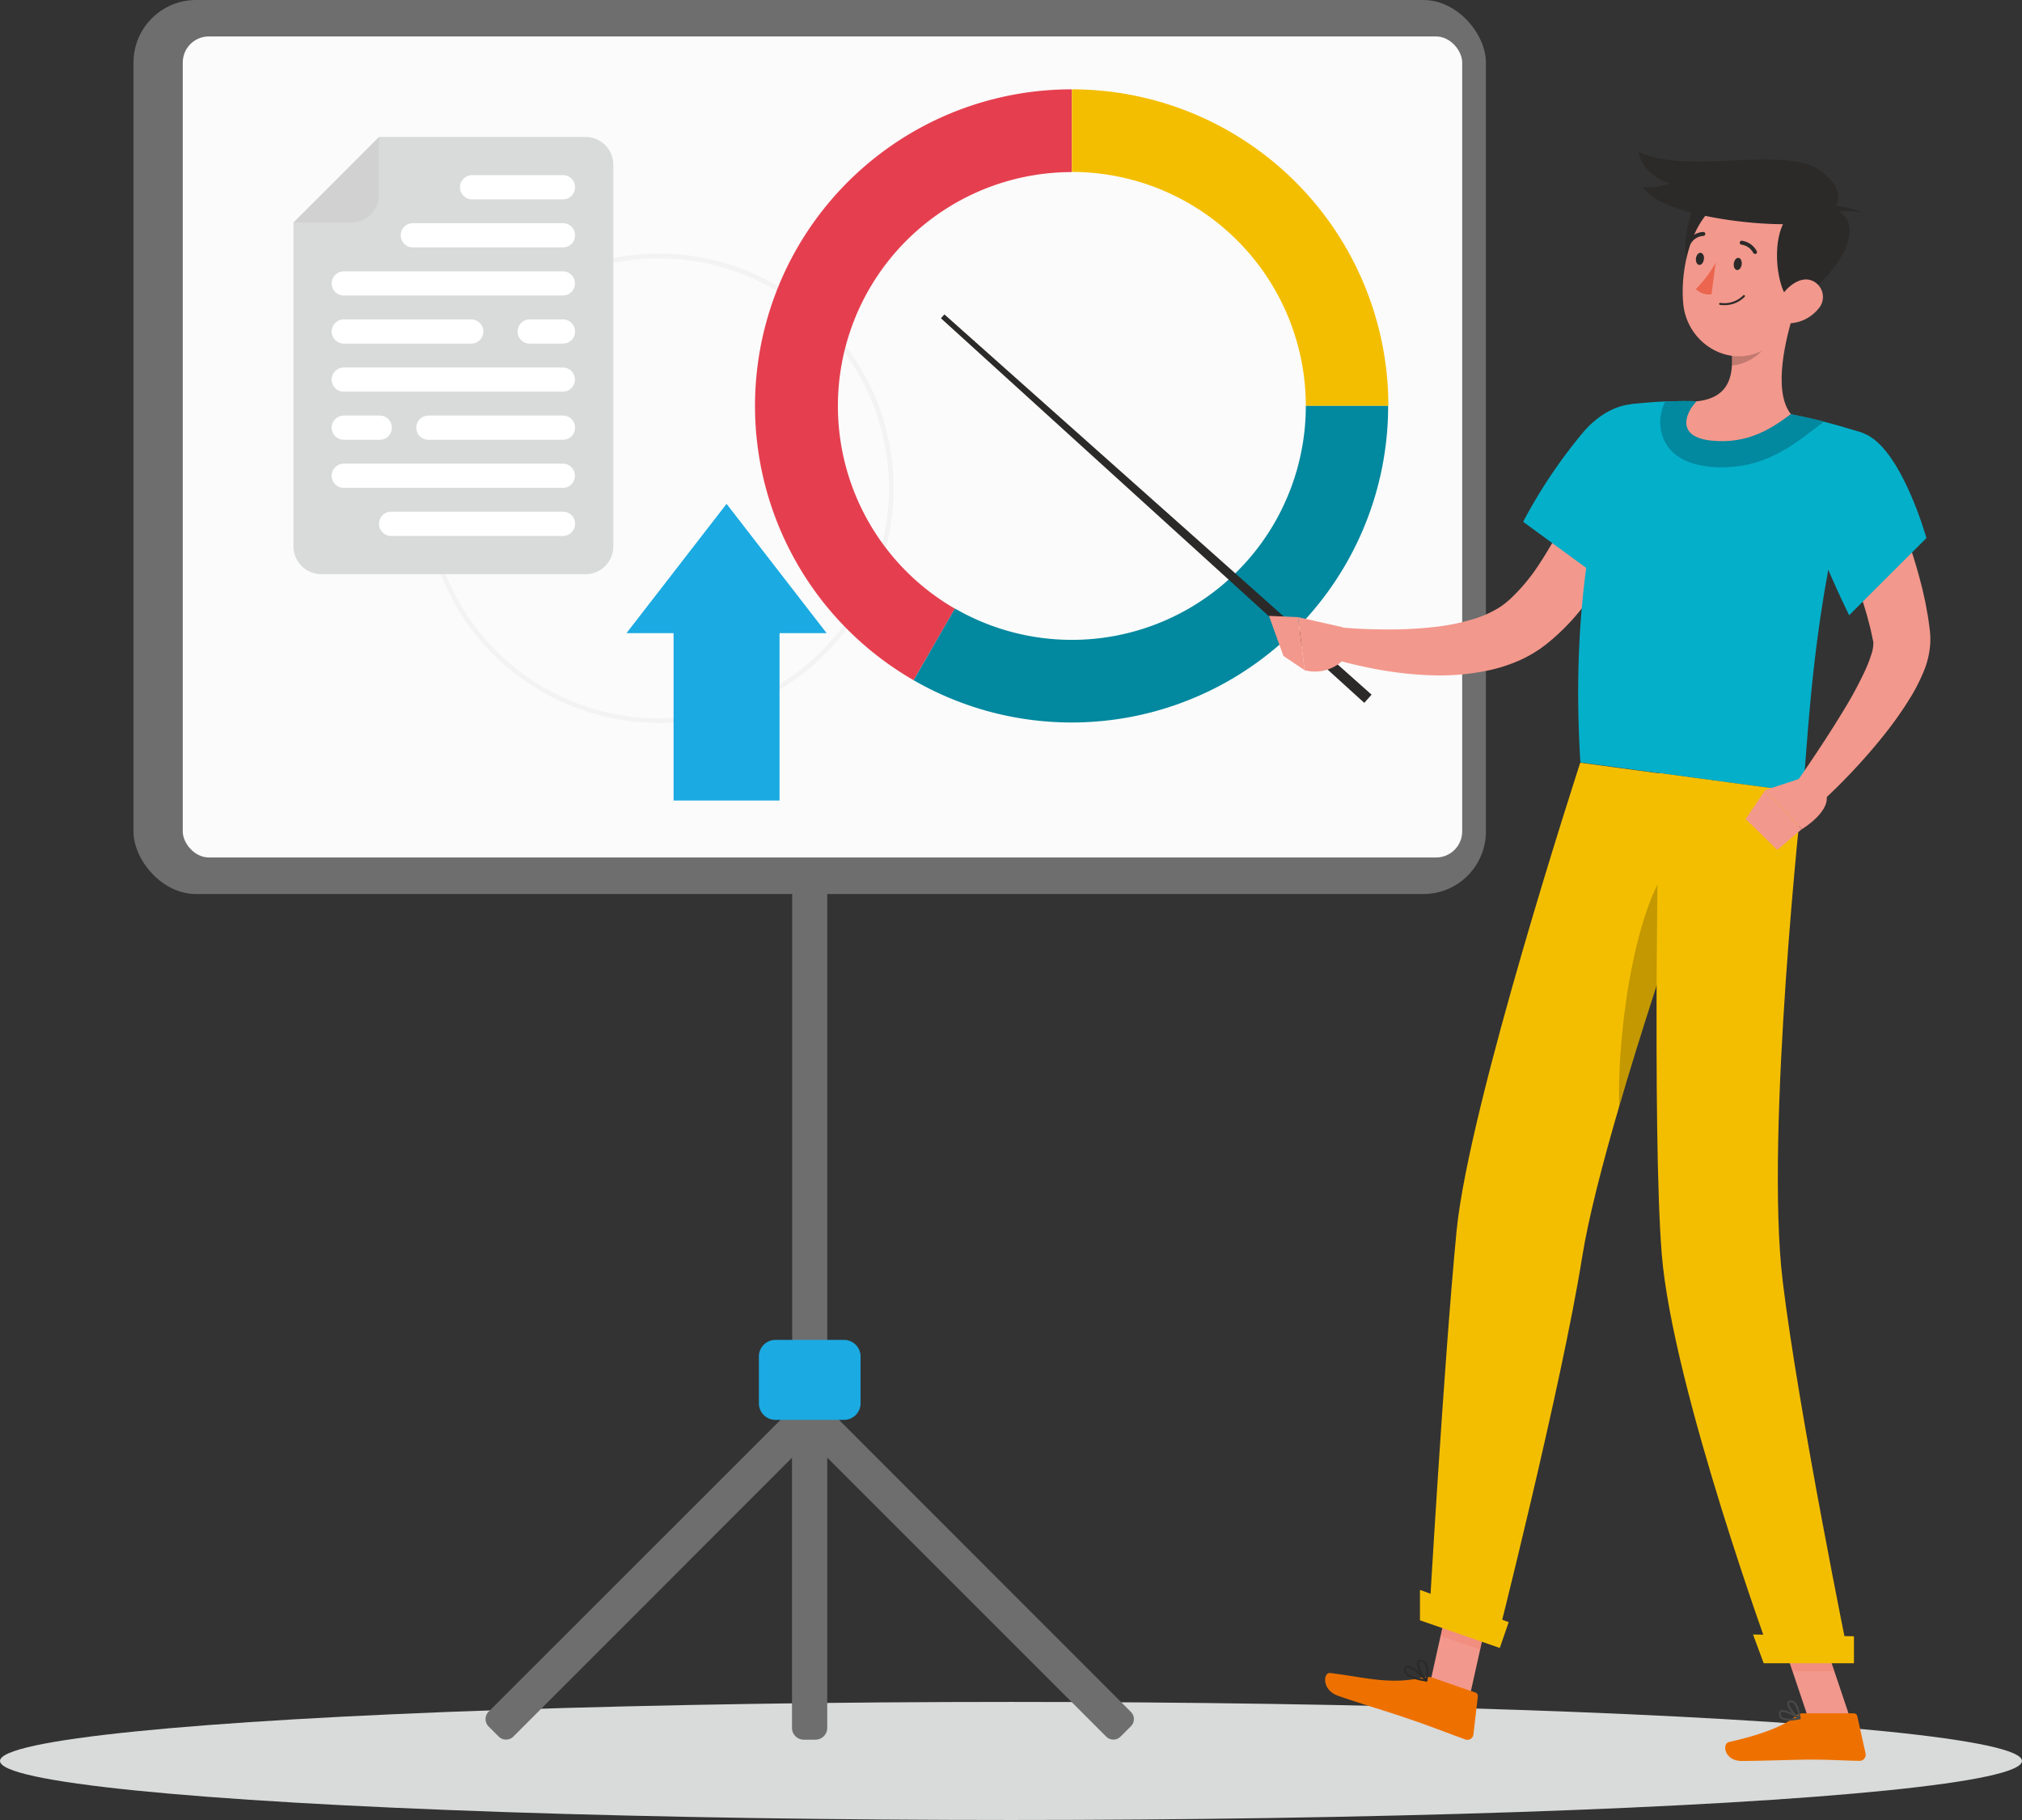 <svg id="b3b9e8d0-f3ba-4d4e-83c1-33e69aa12987" data-name="Calque 1" xmlns="http://www.w3.org/2000/svg" viewBox="0 0 387.78 349"><rect x="0" y="0" width="387.78" height="349" fill="#333333" stroke="none"/><g id="ef1b3545-cc6c-4e49-8b29-7b632b8b599d" data-name="freepik--Shadow--inject-69"><ellipse id="ae2f85f6-ea35-488a-88ed-f037aeb817b5" data-name="freepik--path--inject-69" cx="193.89" cy="337.68" rx="193.89" ry="11.32" style="fill:#d9dada"/></g><g id="bd0b3d84-9321-4e25-abdb-46b9d627ae89" data-name="freepik--Board--inject-69"><rect x="25.6" width="259.37" height="171.44" rx="12" style="fill:#6e6e6e"/><path d="M93.66,328.28l56.87-56.84,1.4-1.39V101.44a2.26,2.26,0,0,1,2.26-2.26h2.2a2.26,2.26,0,0,1,2.26,2.26V270.02l1.39,1.39,56.85,56.87a1.93,1.93,0,0,1,.011,2.729L216.89,331.02l-2,2a1.94,1.94,0,0,1-2.73,0l-53.51-53.51v51.83a2.26,2.26,0,0,1-2.26,2.26h-2.2a2.26,2.26,0,0,1-2.3-2.22L151.89,331.34V279.53L98.42,333.04a2,2,0,0,1-2.74,0l-2-2A2,2,0,0,1,93.66,328.28Z" style="fill:#6e6e6e"/><rect x="35.05" y="6.99" width="245.37" height="157.44" rx="5" style="fill:#fbfbfb"/><path d="M148.71,256.94h13.16a3.17,3.17,0,0,1,3.17,3.17v8.99a3.17,3.17,0,0,1-3.17,3.17H148.71a3.17,3.17,0,0,1-3.17-3.17v-8.99A3.17,3.17,0,0,1,148.71,256.94Z" style="fill:#1baae2"/><path d="M126.38,138.63a45,45,0,1,0-45-45A45,45,0,0,0,126.38,138.63Zm0-89.08a44.1,44.1,0,1,1-44.1,44.1h0A44.15,44.15,0,0,1,126.38,49.55Z" style="fill:#b1b2b3;opacity:0.1;isolation:isolate"/><path d="M72.69,26.26H112.3a5.32,5.32,0,0,1,5.32,5.32v73.2a5.32,5.32,0,0,1-5.32,5.32H61.61a5.32,5.32,0,0,1-5.32-5.32h0V42.66Z" style="fill:#d9dada"/><path d="M75.02,102.78h33a2.33,2.33,0,0,0,2.27-2.34h0a2.32,2.32,0,0,0-2.32-2.32h-33a2.33,2.33,0,0,0-2.28,2.32h0A2.34,2.34,0,0,0,75.02,102.78Z" style="fill:#fff"/><path d="M90.54,38.23h17.43a2.32,2.32,0,0,0,2.32-2.32v0h0a2.32,2.32,0,0,0-2.32-2.32H90.54a2.32,2.32,0,0,0-2.32,2.32h0a2.32,2.32,0,0,0,2.32,2.32Z" style="fill:#fff"/><path d="M79.17,47.44h28.8a2.32,2.32,0,0,0,2.32-2.32v0h0a2.32,2.32,0,0,0-2.32-2.32H79.17a2.32,2.32,0,0,0-2.32,2.32h0a2.32,2.32,0,0,0,2.32,2.32Z" style="fill:#fff"/><path d="M65.94,56.67h42a2.32,2.32,0,0,0,2.32-2.32v0h0a2.32,2.32,0,0,0-2.32-2.32h-42a2.33,2.33,0,0,0-2.33,2.32h0A2.33,2.33,0,0,0,65.94,56.67Z" style="fill:#fff"/><path d="M65.94,65.89H90.37a2.33,2.33,0,0,0,2.33-2.32h0a2.33,2.33,0,0,0-2.33-2.32H65.94a2.33,2.33,0,0,0-2.33,2.32h0A2.33,2.33,0,0,0,65.94,65.89Z" style="fill:#fff"/><path d="M101.58,65.89h6.39a2.32,2.32,0,0,0,2.32-2.32v0h0a2.32,2.32,0,0,0-2.32-2.32h-6.39a2.32,2.32,0,0,0-2.32,2.32v0h0a2.32,2.32,0,0,0,2.32,2.32Z" style="fill:#fff"/><path d="M65.94,75.11h42a2.32,2.32,0,0,0,2.32-2.32v0h0a2.32,2.32,0,0,0-2.32-2.32h-42a2.33,2.33,0,0,0-2.33,2.32h0A2.33,2.33,0,0,0,65.94,75.11Z" style="fill:#fff"/><path d="M82.16,84.33h25.81a2.32,2.32,0,0,0,2.32-2.32v0h0a2.32,2.32,0,0,0-2.32-2.32H82.16a2.33,2.33,0,0,0-2.33,2.32h0A2.33,2.33,0,0,0,82.16,84.33Z" style="fill:#fff"/><path d="M65.94,84.33h6.89a2.32,2.32,0,0,0,2.32-2.32v0h0a2.32,2.32,0,0,0-2.32-2.32H65.94a2.33,2.33,0,0,0-2.33,2.32h0A2.33,2.33,0,0,0,65.94,84.33Z" style="fill:#fff"/><path d="M65.94,93.55h42a2.32,2.32,0,0,0,2.32-2.32v0h0a2.32,2.32,0,0,0-2.32-2.32h-42a2.33,2.33,0,0,0-2.33,2.32h0A2.33,2.33,0,0,0,65.94,93.55Z" style="fill:#fff"/><path d="M72.69,26.26V37.34a5.32,5.32,0,0,1-5.32,5.32H56.29Z" style="fill:#b1b2b3;opacity:0.2;isolation:isolate"/><path d="M205.56,32.97V17.13a60.7,60.7,0,0,0-30.34,113.31l7.92-13.72A44.86,44.86,0,0,1,205.56,33Z" style="fill:#e53f4f"/><path d="M266.26,77.84a60.72,60.72,0,0,0-60.7-60.71V32.97a44.88,44.88,0,0,1,44.87,44.87Z" style="fill:#f4be00;isolation:isolate"/><path d="M266.26,77.84H250.43a44.86,44.86,0,0,1-67.29,38.85l-7.92,13.75a60.7,60.7,0,0,0,91-52.57Z" style="fill:#02889f"/><polygon points="120.15 121.41 139.34 96.62 158.53 121.41 149.5 121.41 149.5 153.51 129.18 153.51 129.18 121.41 120.15 121.41" style="fill:#1baae2"/></g><g id="acb3d773-a6f1-425d-9a23-6b8324e174e0" data-name="freepik--Character--inject-69"><polygon points="281.89 325.17 274.31 322.55 278.37 304.28 285.96 306.91 281.89 325.17" style="fill:#f3988c"/><polygon points="278.37 304.29 276.28 313.7 283.86 316.33 285.96 306.92 278.37 304.29" style="fill:#ed664f;opacity:0.2;isolation:isolate"/><polygon points="354.82 329.48 346.8 329.48 340.54 310.89 348.57 310.89 354.82 329.48" style="fill:#f3988c"/><polygon points="348.57 310.9 340.54 310.9 343.77 320.48 351.8 320.48 348.57 310.9" style="fill:#ed664f;opacity:0.2;isolation:isolate"/><path d="M345.73,328.55h9.78a.7.7,0,0,1,.68.55l1.59,7.14a1.17,1.17,0,0,1-1.17,1.42c-3.15-.05-5.45-.24-9.42-.24-2.44,0-9.79.26-13.16.26s-3.81-3.33-2.43-3.64c6.18-1.35,10.84-3.21,12.82-5A2,2,0,0,1,345.73,328.55Z" style="fill:#ee7100"/><path d="M274.67,321.69l8.28,2.87a.7.7,0,0,1,.47.74l-.84,7.26a1.17,1.17,0,0,1-1.56,1c-3-1.08-7.23-2.75-11-4-4.39-1.52-8.27-2.6-13.42-4.38-3.11-1.08-2.89-4.53-1.48-4.36,6.38.76,11.27,2.29,17.49.91A3.72,3.72,0,0,1,274.67,321.69Z" style="fill:#ee7100"/><polygon points="181.12 60.29 263.04 133.21 261.64 134.78 180.45 61.03 181.12 60.29" style="fill:#2b2a29"/><path d="M318.28,88.18c-.58,1.74-1.14,3.25-1.78,4.83s-1.28,3.11-2,4.65q-2.06,4.6-4.55,9.07a78.54,78.54,0,0,1-5.66,8.72,42.829,42.829,0,0,1-7.63,8l-1.21.9c-.41.29-.87.57-1.31.85a23.43,23.43,0,0,1-2.71,1.42,29.82,29.82,0,0,1-5.5,1.83,45.089,45.089,0,0,1-10.71,1.06,68.71,68.71,0,0,1-10.21-1c-1.66-.27-3.31-.64-4.94-1a50.017,50.017,0,0,1-4.92-1.37l1.34-5.87c1.45.12,3.06.24,4.59.32s3.1.09,4.64.11a75.523,75.523,0,0,0,9.09-.44,40.81,40.81,0,0,0,8.37-1.74,20,20,0,0,0,3.53-1.55,12.321,12.321,0,0,0,1.5-.94c.22-.18.44-.33.67-.52l.7-.6a36.37,36.37,0,0,0,5.31-6.27,81.123,81.123,0,0,0,4.52-7.68c1.4-2.69,2.71-5.46,3.95-8.27q.94-2.12,1.8-4.25c.56-1.41,1.16-2.91,1.64-4.2Z" style="fill:#f3988c"/><path d="M321.54,84.24c1.72,7.47-12.1,28.49-12.1,28.49l-17.33-12.67a98.11,98.11,0,0,1,11.7-17.39C310.57,75.05,319.65,76.03,321.54,84.24Z" style="fill:#04afc9"/><path d="M257.51,120.28l-8.56-1.93,1.25,10.17a7.71,7.71,0,0,0,8.51-3.34Z" style="fill:#f3988c"/><polygon points="243.36 118.1 246.14 125.79 250.2 128.52 248.95 118.35 243.36 118.1" style="fill:#f3988c"/><path d="M357.45,83.12c-10.45,29.92-10.64,62.32-11.81,68.82-6.24-.83-29.74-4-42.55-5.73-2.88-45.94,9.74-68.7,9.74-68.7s2.78-.37,6.54-.53c1.18,0,2.45-.08,3.77-.07.73,0,1.47,0,2.22.05a159.099,159.099,0,0,1,18.09,2.48c1.13.21,2.28.45,3.39.7s2,.49,3,.74C354.14,81.97,357.45,83.12,357.45,83.12Z" style="fill:#04afc9"/><path d="M349.83,80.84l-3.36,2.54c-4.27,3.23-9.18,6.22-16.23,6.22a16.758,16.758,0,0,1-2.44-.12c-5.84-.58-8.07-3.42-8.92-5.71a8.67,8.67,0,0,1,.49-6.79c1.18,0,2.45-.08,3.77-.07.73,0,1.47,0,2.22.05a159.105,159.105,0,0,1,18.09,2.48c1.13.21,2.28.45,3.39.7S348.89,80.59,349.83,80.84Z" style="fill:#02889f"/><path d="M344.4,58.79c-1.92,5.67-4.5,16.18-.95,20.61-3.59,2.72-8.21,5.79-15.16,5.1s-5.09-5.28-2.93-7.54c6.7-.67,7.18-5.51,6.66-10.19Z" style="fill:#f3988c"/><path d="M339.35,62.05l-7.32,4.72a19.13,19.13,0,0,1,.12,3.28c2.53,0,6.3-2.28,6.91-4.84A8.7,8.7,0,0,0,339.35,62.05Z" style="fill:#000001;opacity:0.2;isolation:isolate"/><path d="M329.67,36.05c-6.22-.51-8.37,14.46-4.49,17.33S341.31,37,329.67,36.05Z" style="fill:#2b2a29"/><path d="M346.27,50.13c-1.54,7.81-2.05,12.46-6.58,16-6.8,5.28-16,.36-16.86-7.76-.74-7.31,1.91-18.86,10.05-21a10.87,10.87,0,0,1,13.39,12.76Z" style="fill:#f3988c"/><path d="M344.68,57.77c-3.85,2.4-7.56-18.94,3.13-18.44C360.89,39.95,352.89,52.68,344.68,57.77Z" style="fill:#2b2a29"/><path d="M348.01,42.38c-5.71,1.86-29.9-.59-32.9-6.58a10.89,10.89,0,0,0,5.08-.64s-5.12-1.39-5.94-6.08c9.06,4.63,28.19-1.4,35,3.74C354.94,37.06,352.45,40.94,348.01,42.38Z" style="fill:#2b2a29"/><path d="M350.78,40.44s-.33-2.32,6.4.34c-5.56-1-6.22.67-6.22.67Z" style="fill:#2b2a29"/><path d="M348.66,59.29a7.54,7.54,0,0,1-5.12,2.68c-2.65.22-3.47-2.26-2.32-4.5,1-2,3.67-4.55,6.12-3.72A3.389,3.389,0,0,1,348.66,59.29Z" style="fill:#f3988c"/><path d="M274.04,310.97l12.85,4.47s12.58-49.59,16.52-74.29c1.2-7.51,3.88-17.91,7.12-29,4.08-14,9.05-29.08,13.08-40.89,4.26-12.44,7.45-21.23,7.45-21.23l-28-3.77s-21.31,65.33-23.71,89.71C276.89,261.27,274.04,310.97,274.04,310.97Z" style="fill:#f4be00"/><path d="M310.53,212.1c4.08-14,9.05-29.08,13.08-40.89l-2.51-6.47C313.6,172.58,310.08,198.09,310.53,212.1Z" style="fill:#000001;opacity:0.2;isolation:isolate"/><path d="M318.18,148.25s-1.38,68.77.51,92.21c2.06,25.68,21.3,78.16,21.3,78.16H354.7s-9.81-48-12.82-73c-3.43-28.4,3.76-93.7,3.76-93.7Z" style="fill:#f4be00"/><polygon points="338.24 318.94 355.55 318.94 355.55 313.77 336.2 313.43 338.24 318.94" style="fill:#f4be00"/><polygon points="272.32 310.71 287.63 316.01 289.34 311.06 272.32 304.88 272.32 310.71" style="fill:#f4be00"/><path d="M334.02,50.72c-.08.64-.49,1.11-.91,1.06s-.69-.63-.6-1.27.49-1.11.91-1.06S334.11,50.08,334.02,50.72Z" style="fill:#2b2a29"/><path d="M326.77,49.74c-.08.64-.49,1.12-.91,1.06s-.69-.62-.61-1.26.5-1.12.92-1.06S326.89,49.1,326.77,49.74Z" style="fill:#2b2a29"/><path d="M329.03,50.37a23.001,23.001,0,0,1-3.8,5.07,3.71,3.71,0,0,0,3,1Z" style="fill:#ec654e"/><path d="M330.69,58.51a5.34,5.34,0,0,0,3.91-1.61.191.191,0,0,0-.29-.25,5.11,5.11,0,0,1-4.41,1.43.192.192,0,0,0-.05.38h0A6.1,6.1,0,0,0,330.69,58.51Z" style="fill:#2b2a29"/><path d="M336.58,48.68a.41.41,0,0,0,.18,0,.38.38,0,0,0,.153-.515L336.91,48.16a3.82,3.82,0,0,0-2.86-2,.38.38,0,0,0-.4.359l-0.0.001a.37.37,0,0,0,.338.399L334,46.92h0a3,3,0,0,1,2.24,1.58A.38.38,0,0,0,336.58,48.68Z" style="fill:#2b2a29"/><path d="M323.98,46.82a.37.37,0,0,0,.32-.17,3,3,0,0,1,2.36-1.41.39.39,0,0,0,.38-.38.38.38,0,0,0-.38-.38h0a3.75,3.75,0,0,0-3,1.75.38.38,0,0,0,.098.528L323.76,46.76A.42.42,0,0,0,323.98,46.82Z" style="fill:#2b2a29"/><path d="M343.07,329.96a9.76,9.76,0,0,0,2.1-.29.2.2,0,0,0,.06-.35c-.3-.18-2.88-1.77-3.77-1.32a.62.62,0,0,0-.33.54,1.17,1.17,0,0,0,.4,1A2.44,2.44,0,0,0,343.07,329.96Zm1.55-.56c-1.36.27-2.41.22-2.85-.15a.76.76,0,0,1-.26-.68.25.25,0,0,1,.12-.23c.46-.24,1.94.45,2.99,1.1Z" style="fill:#484847"/><path d="M345.13,329.67a.19.19,0,0,0,.1,0,.2.2,0,0,0,.09-.17c0-.1-.2-2.42-1.14-3.18a1,1,0,0,0-.81-.24h0a.61.61,0,0,0-.6.49c-.17.9,1.44,2.66,2.27,3.11Zm-1.62-3.23a.62.62,0,0,1,.43.17,4.49,4.49,0,0,1,.95,2.51c-.82-.63-1.85-2-1.75-2.48,0-.05,0-.17.28-.2Z" style="fill:#484847"/><path d="M273.56,322.44a.21.21,0,0,0,.17-.1.2.2,0,0,0,0-.22c-.28-.3-2.79-2.9-3.89-2.71a.61.61,0,0,0-.46.38h0a1.08,1.08,0,0,0,0,1c.58,1,2.85,1.48,4.16,1.66Zm-3.62-2.66c.64,0,2.08,1.2,3.08,2.19-1.77-.3-3-.8-3.32-1.38a.68.68,0,0,1,0-.65.2.2,0,0,1,.17-.15Z" style="fill:#2b2a29"/><path d="M273.56,322.44h.05a.17.17,0,0,0,.13-.14c0-.09.53-2.2-.16-3.33a1.42,1.42,0,0,0-.89-.65h0c-.52-.12-.74.08-.85.27-.43.81.81,3.08,1.59,3.81A.19.19,0,0,0,273.56,322.44Zm-1.16-3.79h.2a1,1,0,0,1,.65.48,4.42,4.42,0,0,1,.19,2.69c-.74-.89-1.52-2.6-1.26-3.09.01.04.06-.04.22-.04Z" style="fill:#2b2a29"/><path d="M358.96,87.71c.79,1.45,1.44,2.73,2.08,4.11s1.26,2.73,1.87,4.1c1.18,2.76,2.28,5.57,3.25,8.43s1.83,5.8,2.56,8.79l.51,2.27.42,2.31c.15.76.24,1.56.35,2.35l.15,1.18v.29l.05.49v1a16.53,16.53,0,0,1-1.43,6.09,35.228,35.228,0,0,1-2.29,4.47,69.943,69.943,0,0,1-5.32,7.55,114.562,114.562,0,0,1-12.23,13l-4.48-4c3.21-4.63,6.39-9.41,9.25-14.14a76.707,76.707,0,0,0,3.85-7.12,26.156,26.156,0,0,0,1.33-3.38,6.52,6.52,0,0,0,.39-2.32h0v-.05l-.05-.23-.21-1c-.14-.63-.26-1.26-.44-1.9l-.5-1.92-.57-1.92c-.8-2.56-1.69-5.13-2.69-7.69s-2.06-5.1-3.18-7.63c-.56-1.27-1.12-2.53-1.71-3.78l-1.71-3.62Z" style="fill:#f3988c"/><path d="M357.45,83.12c7.17,2.73,12,20.06,12,20.06l-14.82,14.8s-6.4-12.83-9-22.4C342.82,85.15,348.76,79.82,357.45,83.12Z" style="fill:#04afc9"/><path d="M346.28,148.95l-7.73,2.55,7,7.51s6.1-3.64,4.54-7.09Z" style="fill:#f3988c"/><polygon points="334.79 157.06 340.86 162.99 345.53 159.01 338.54 151.5 334.79 157.06" style="fill:#f3988c"/></g></svg>